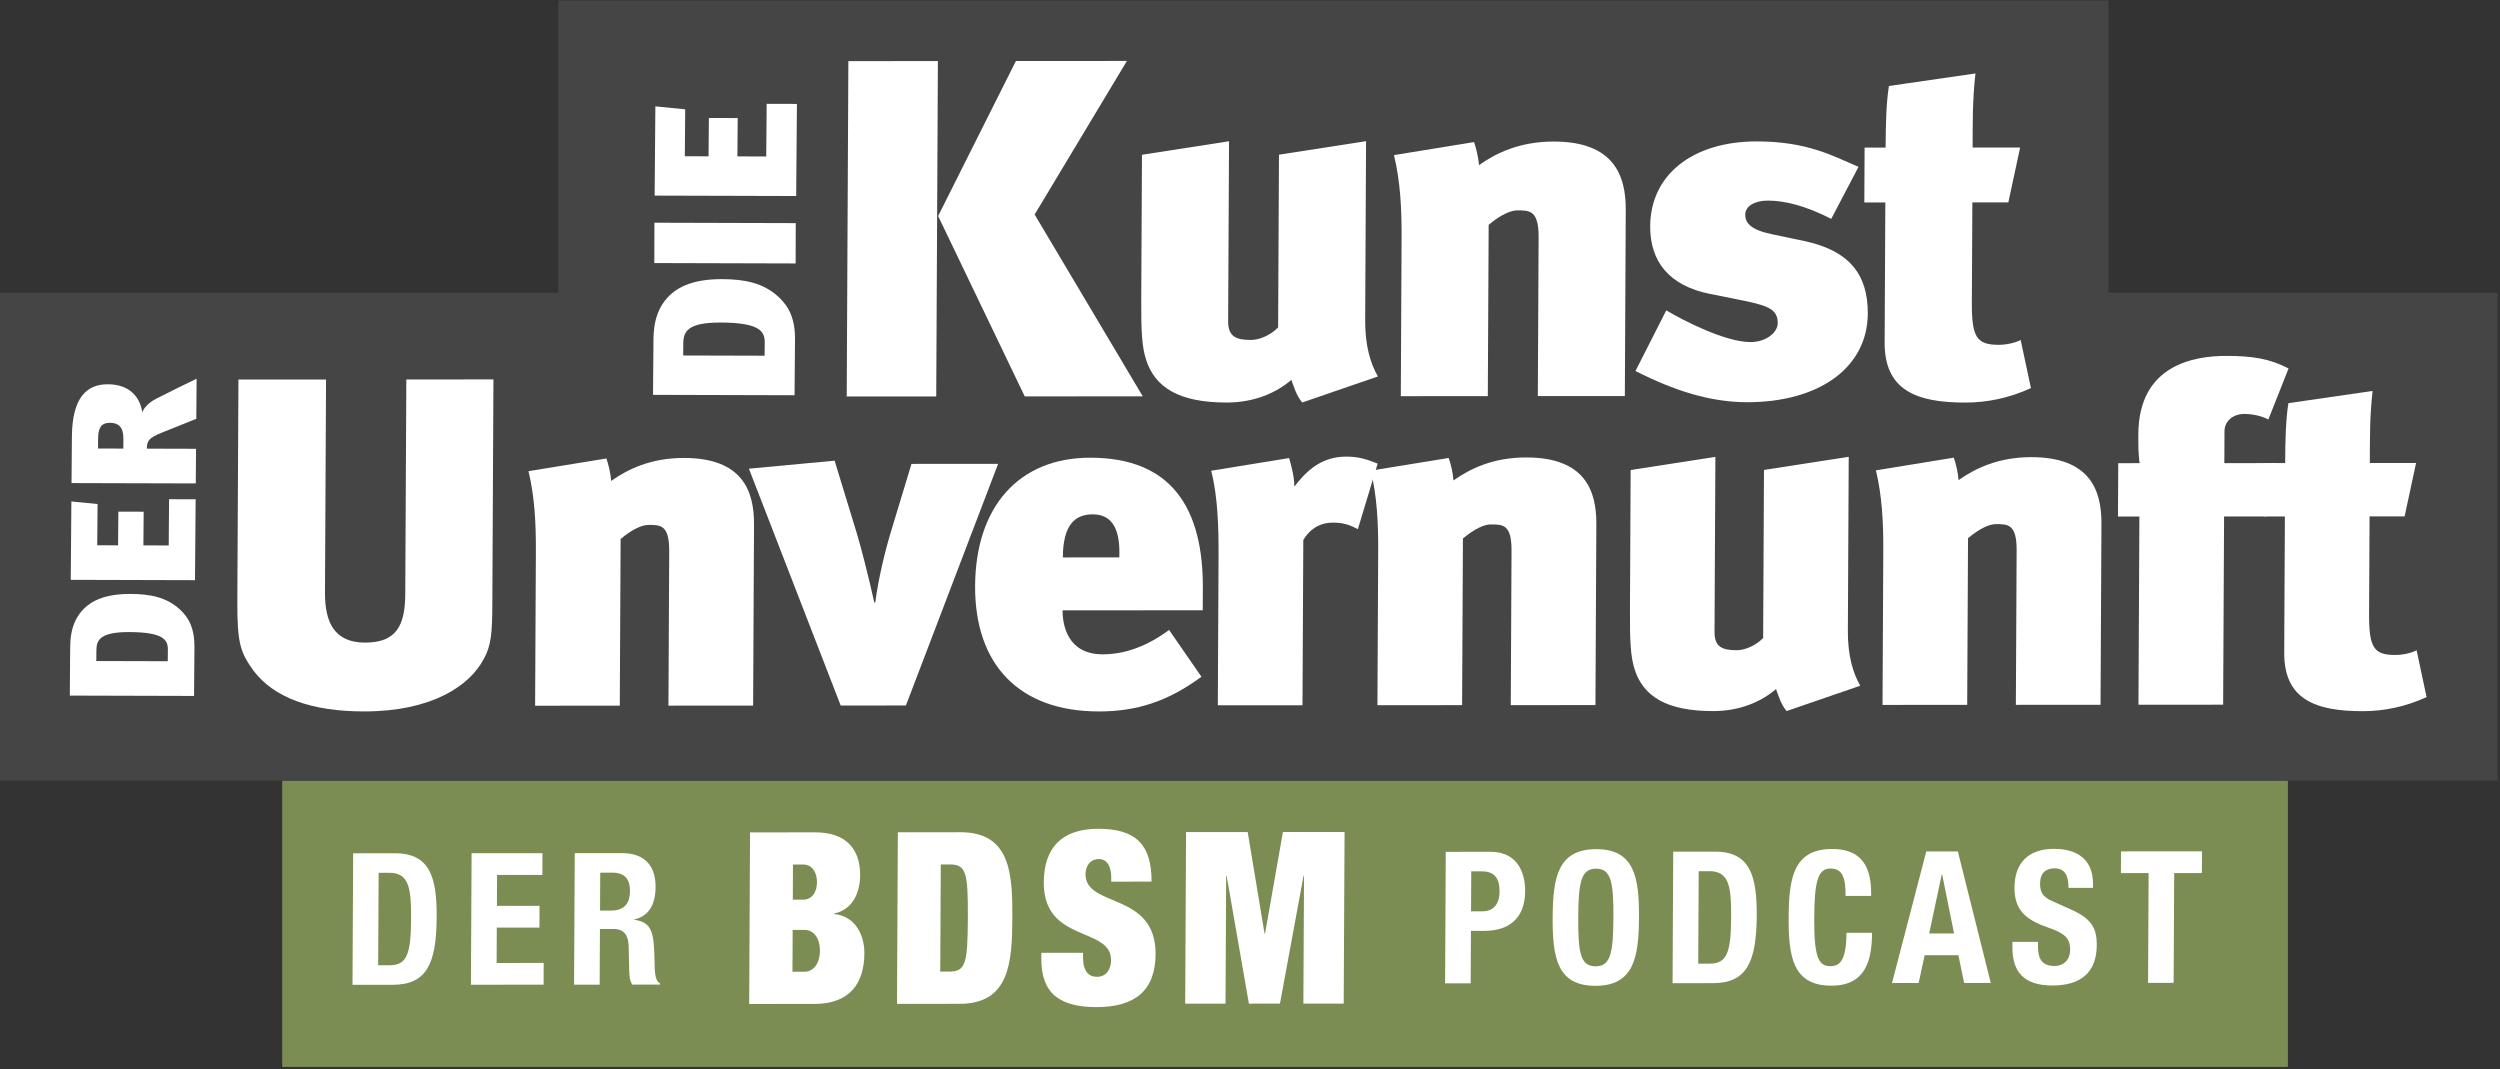 <svg style="fill-rule:evenodd;clip-rule:evenodd;stroke-linejoin:round;stroke-miterlimit:2;" xml:space="preserve" xmlns:xlink="http://www.w3.org/1999/xlink" xmlns="http://www.w3.org/2000/svg" version="1.1" viewBox="0 0 1267 542" height="100%" width="100%"><rect x="0" y="0" width="1267" height="542" fill="#333333" stroke="none"/><rect style="fill:#7b8d52;" height="145.067" width="1016.49" y="395.63" x="143.024"></rect><path style="fill:#454545;" d="M282.982,148.403l0,-148.131l785.608,-0l-0,148.131l197.168,0l0,247.226l-1265.76,0l-0,-247.226l282.982,0Z"></path><g><path style="fill:#fff;fill-rule:nonzero;" d="M524.355,108.716l54.791,92.145l-59.809,0.032l-43.898,-91.418l39.418,-78.547l56.258,-0.037l-46.76,77.825Zm-95.238,92.23l0.837,-169.968l45.369,-0.025l-0.841,169.968l-45.365,0.025Z"></path></g><g><path style="fill:#fff;fill-rule:nonzero;" d="M691.867,162.258c-0.064,12.926 2.679,21.949 6.449,28.531l-38.335,13.192c-3.023,-3.414 -4.517,-8.781 -5.52,-11.46c-7.636,6.588 -18.807,11.472 -32.752,11.485c-24.072,0.012 -36.455,-7.541 -40.944,-21.927c-1.997,-6.336 -2.466,-13.902 -2.383,-30.477l0.364,-73.162l44.128,-6.853l-0.452,91.2c-0.04,7.806 4.008,9.512 11.612,9.504c4.306,0.001 9.895,-2.442 13.717,-6.348l0.433,-87.547l44.131,-6.852l-0.448,90.714Z"></path></g><g><path style="fill:#fff;fill-rule:nonzero;" d="M779.369,200.738l0.399,-80.471c0.07,-13.655 -4.495,-13.656 -10.83,-13.652c-3.296,0.003 -8.376,2.197 -14.483,7.324l-0.431,86.814l-44.093,0.029l0.396,-79.99c0.072,-15.119 -0.62,-28.771 -3.852,-42.183l40.585,-6.608c1,2.924 2.243,7.802 2.476,11.702c8.647,-6.102 20.587,-11.959 37.822,-11.971c30.662,-0.02 36.661,17.295 36.575,34.606l-0.464,94.375l-44.1,0.025Z"></path></g><g><path style="fill:#fff;fill-rule:nonzero;" d="M885.542,203.846c-18.752,0.01 -36.973,-5.832 -56.691,-15.818l15.613,-30.733c8.589,5.112 29.823,16.075 42.751,16.068c7.855,-0.005 13.709,-4.887 13.729,-9.518c0.039,-6.831 -4.266,-8.775 -17.171,-11.453l-16.969,-3.401c-21.014,-4.136 -30.578,-16.565 -30.495,-34.369c0.132,-25.847 21.248,-42.935 53.944,-42.95c25.848,-0.017 38.993,7.537 51.636,12.892l-13.816,26.348c-12.894,-6.58 -23.527,-9.256 -32.141,-9.251c-6.845,0.002 -11.417,2.936 -11.437,7.081c-0.026,4.39 2.998,7.8 13.632,9.986l16.203,3.41c23.039,4.86 32.357,17.049 32.261,36.802c-0.137,27.31 -24.553,44.886 -61.049,44.906"></path></g><g><path style="fill:#fff;fill-rule:nonzero;" d="M999.724,74.775l24.075,-0.011l-5.965,27.802l-18.244,0.009l-0.256,50.723c-0.085,17.56 2.427,21.46 13.583,21.452c4.055,-0.001 8.367,-0.985 11.161,-2.446l5.201,24.382c-11.177,5.128 -22.34,7.333 -33.236,7.337c-24.583,0.017 -41.025,-6.074 -40.906,-30.458l0.353,-70.962l-10.649,0.007l0.142,-27.803l10.645,-0.007c0.063,-12.432 0.363,-22.921 1.672,-31.216l43.879,-6.366c-1.589,13.415 -1.397,25.851 -1.455,37.557"></path></g><g><path style="fill:#fff;fill-rule:nonzero;" d="M249.509,306.653c-0.071,14.236 -0.594,20.645 -4.329,27.29c-7.217,13.764 -26.52,26.589 -60.553,26.609c-27.132,0.02 -45.839,-7.091 -56.133,-20.61c-6.367,-9.015 -8.32,-13.041 -8.214,-35.111l0.561,-112.469l44.394,-0.022l-0.532,107.955c-0.081,15.186 4.804,25.385 20.34,25.377c15.788,-0.008 20.265,-8.553 20.348,-24.685l0.538,-108.675l44.145,-0.024l-0.565,114.365Z"></path></g><g><path style="fill:#fff;fill-rule:nonzero;" d="M338.77,357.613l0.39,-78.3c0.062,-13.287 -4.376,-13.284 -10.54,-13.28c-3.208,-0.001 -8.149,2.137 -14.092,7.122l-0.422,84.475l-42.912,0.025l0.387,-77.828c0.07,-14.712 -0.605,-27.998 -3.746,-41.045l39.493,-6.43c0.975,2.844 2.186,7.589 2.41,11.385c8.413,-5.936 20.037,-11.638 36.807,-11.649c29.839,-0.016 35.675,16.828 35.594,33.673l-0.456,91.827l-42.913,0.025Z"></path></g><g><path style="fill:#fff;fill-rule:nonzero;" d="M459.116,357.541l-33.048,0.019l-46.511,-120.033l43.426,-4.056l11.162,36.526c2.184,7.124 6.06,22.304 8.952,35.352l0.493,-0.003c1.541,-11.859 4.816,-25.861 8.574,-37.966l9.78,-32.272l43.897,-0.027l-46.725,122.46Z"></path></g><g><path style="fill:#fff;fill-rule:nonzero;" d="M553.801,260.671c-9.127,0.003 -15.071,5.466 -15.152,21.838l28.61,-0.016c0.559,-13.527 -3.1,-21.83 -13.458,-21.822m5.072,70.944c11.099,-0.006 22.464,-4.048 33.607,-12.358l16.406,23.715c-17.079,12.587 -32.891,17.577 -51.881,17.589c-40.693,0.027 -63.017,-23.929 -62.822,-63.552c0.202,-40.331 22.273,-65.023 58.28,-65.047c40.938,-0.025 57.586,25.12 57.133,67.115c-0.025,4.51 -0.037,7.593 -0.05,10.201l-71.032,0.046c-0.038,7.596 2.607,22.304 20.359,22.291"></path></g><g><path style="fill:#fff;fill-rule:nonzero;" d="M688.166,268.189c-4.427,-2.368 -7.629,-3.315 -12.563,-3.314c-7.398,0.007 -12.105,3.805 -15.088,8.785l-0.414,83.763l-42.912,0.022l0.37,-74.502c0.076,-15.664 -0.341,-31.084 -3.729,-44.371l39.493,-6.427c1.21,4.27 2.663,9.489 2.639,14.47c5.213,-6.642 12.654,-15.192 26.223,-15.2c6.161,-0.004 10.102,1.18 16.011,3.551l-10.03,33.223Z"></path></g><g><path style="fill:#fff;fill-rule:nonzero;" d="M765.657,357.358l0.39,-78.299c0.062,-13.287 -4.372,-13.288 -10.54,-13.28c-3.208,-0.001 -8.149,2.137 -14.092,7.121l-0.422,84.472l-42.912,0.029l0.387,-77.829c0.07,-14.711 -0.605,-27.997 -3.749,-41.048l39.496,-6.43c0.975,2.847 2.186,7.592 2.41,11.389c8.417,-5.94 20.037,-11.639 36.81,-11.649c29.836,-0.02 35.672,16.828 35.592,33.672l-0.457,91.827l-42.913,0.025Z"></path></g><g><path style="fill:#fff;fill-rule:nonzero;" d="M936.497,319.765c-0.061,12.578 2.606,21.354 6.277,27.762l-37.306,12.832c-2.946,-3.319 -4.399,-8.541 -5.375,-11.151c-7.431,6.414 -18.304,11.166 -31.869,11.174c-23.431,0.01 -35.48,-7.335 -39.848,-21.335c-1.943,-6.165 -2.4,-13.521 -2.317,-29.657l0.349,-71.178l42.95,-6.675l-0.441,88.741c-0.037,7.597 3.902,9.255 11.3,9.251c4.19,-0.004 9.631,-2.378 13.349,-6.182l0.418,-85.177l42.947,-6.672l-0.434,88.267Z"></path></g><g><path style="fill:#fff;fill-rule:nonzero;" d="M1021.64,357.206l0.39,-78.3c0.062,-13.287 -4.376,-13.288 -10.544,-13.28c-3.204,-0.001 -8.145,2.137 -14.088,7.122l-0.422,84.471l-42.912,0.029l0.387,-77.828c0.07,-14.712 -0.605,-27.998 -3.746,-41.045l39.493,-6.434c0.975,2.848 2.186,7.593 2.41,11.389c8.413,-5.936 20.033,-11.638 36.803,-11.649c29.843,-0.02 35.679,16.828 35.599,33.673l-0.457,91.823l-42.913,0.029Z"></path></g><g><path style="fill:#fff;fill-rule:nonzero;" d="M1149.6,212.629c-2.952,-1.661 -7.631,-2.841 -12.317,-2.844c-5.176,0.006 -9.883,3.333 -9.91,8.789l-0.079,16.136l26.887,-0.018l-5.809,27.053l-21.208,0.01l-0.475,95.384l-42.913,0.029l0.469,-95.389l-10.851,0.008l0.137,-27.048l10.851,-0.008c-0.718,-4.269 -0.693,-9.966 -0.67,-14.71c0.174,-35.354 28.562,-39.642 44.591,-39.649c13.07,-0.009 22.192,1.41 31.537,6.384l-10.24,25.873Z"></path></g><g><path style="fill:#fff;fill-rule:nonzero;" d="M1201.03,234.664l23.431,-0.014l-5.805,27.05l-17.763,0.012l-0.241,49.352c-0.085,17.085 2.365,20.881 13.216,20.873c3.945,0 8.144,-0.953 10.865,-2.378l5.062,23.726c-10.878,4.986 -21.745,7.13 -32.347,7.136c-23.924,0.013 -39.923,-5.911 -39.807,-29.636l0.34,-69.048l-10.354,0.005l0.129,-27.045l10.362,-0.008c0.058,-12.104 0.355,-22.306 1.629,-30.373l42.695,-6.196c-1.542,13.054 -1.355,25.152 -1.412,36.544"></path></g><g><path style="fill:#fff;fill-rule:nonzero;" d="M394.44,150.362c5.414,4.933 8.554,11.195 8.47,21.697l-0.231,28.25l-71.729,-0.202l0.225,-27.477c0.044,-5.356 0.509,-12.283 4.576,-18.526c5.728,-8.801 15.641,-12.681 30.255,-12.64c11.114,0.028 20.774,1.845 28.434,8.898m-48.146,23.658l-0.051,6.142l41.26,0.114l0.057,-6.705c0.047,-5.575 -2.486,-10.055 -22.349,-10.114c-16.673,-0.045 -18.865,4.535 -18.917,10.563"></path></g><g><path style="fill:#fff;" d="M331.664,112.875l71.617,0.202l-0.058,20.438l-71.617,-0.201l0.058,-20.439Z"></path></g><g><path style="fill:#fff;fill-rule:nonzero;" d="M403.497,99.339l-71.725,-0.201l0.367,-45.227l15.118,1.489l-0.193,23.793l12.032,0.031l0.165,-19.428l14.604,0.037l-0.155,19.433l14.611,0.041l0.221,-26.686l15.334,0.043l-0.379,46.675Z"></path></g><g><path style="fill:#fff;fill-rule:nonzero;" d="M91.114,308.827c4.75,4.33 7.505,9.831 7.436,19.055l-0.205,24.817l-62.965,-0.177l0.188,-24.134c0.041,-4.704 0.458,-10.781 4.018,-16.27c5.036,-7.738 13.741,-11.145 26.565,-11.11c9.76,0.028 18.238,1.614 24.963,7.819m-42.267,20.778l-0.044,5.398l36.225,0.1l0.051,-5.887c0.038,-4.899 -2.195,-8.837 -19.627,-8.887c-14.635,-0.039 -16.566,3.976 -16.605,9.276"></path></g><g><path style="fill:#fff;fill-rule:nonzero;" d="M98.822,294.035l-62.965,-0.177l0.316,-39.723l13.274,1.312l-0.174,20.892l10.571,0.03l0.138,-17.07l12.835,0.035l-0.141,17.07l12.829,0.035l0.188,-23.439l13.46,0.037l-0.331,40.998Z"></path></g><g><path style="fill:#fff;fill-rule:nonzero;" d="M99.487,212.245l-17.678,7.112c-6.525,2.623 -7.351,4.197 -7.38,8.019l24.933,0.072l-0.145,17.555l-62.965,-0.176l0.193,-23.538c0.157,-20.113 7.715,-26.566 18.198,-26.536c10.837,0.03 16.297,6.225 17.496,14.272c0.651,-2.347 3.564,-5.184 6.831,-6.844c4.269,-2.246 15.964,-8.006 20.679,-10.247l-0.162,20.311Zm-49.812,15.063l12.829,0.035l0.04,-5.001c0.048,-5.983 -2.55,-8.051 -6.795,-8.061c-4.522,-0.015 -5.991,2.63 -6.035,8.121l-0.039,4.906Z"></path></g><g><path style="fill:#fff;fill-rule:nonzero;" d="M732.709,431.714l22.69,-0.017c13.233,-0.01 17.596,9.981 17.542,19.965c-0.069,13.818 -8.292,20.078 -20.536,20.09l-6.933,0.003l-0.136,26.598l-12.96,0.011l0.333,-66.65Zm12.813,30.141l5.763,-0.001c5.129,-0.003 8.659,-3.184 8.692,-9.994c0.03,-6.626 -2.469,-10.263 -8.952,-10.259l-5.399,0.002l-0.104,20.252Z"></path></g><g><path style="fill:#fff;fill-rule:nonzero;" d="M808.94,430.35c19.443,-0.014 21.799,14.362 21.698,34.618c-0.104,20.255 -2.605,34.635 -22.047,34.646c-19.444,0.018 -21.803,-14.359 -21.699,-34.611c0.102,-20.259 2.605,-34.639 22.048,-34.653m-0.297,59.372c7.65,-0.008 8.942,-6.819 9.032,-24.744c0.093,-17.835 -1.131,-24.74 -8.784,-24.736c-7.653,0.008 -8.942,6.915 -9.036,24.751c-0.093,17.924 1.135,24.733 8.788,24.729"></path></g><g><path style="fill:#fff;fill-rule:nonzero;" d="M847.989,431.631l21.244,-0.018c17.912,-0.014 21.177,12.681 21.078,32.377c-0.118,23.527 -5.031,34.262 -22.226,34.274l-20.429,0.016l0.333,-66.649Zm12.676,56.746l5.757,-0.006c9.007,-0.008 10.834,-5.889 10.927,-23.994c0.076,-15.126 -1.144,-22.867 -10.959,-22.86l-5.491,0.002l-0.234,46.858Z"></path></g><g><path style="fill:#fff;fill-rule:nonzero;" d="M935.347,454.069c0.048,-9.705 -1.82,-13.904 -7.672,-13.902c-6.48,0.003 -8.134,6.728 -8.232,25.673c-0.104,20.167 2.579,23.808 8.165,23.803c4.584,-0.005 8.112,-2.431 8.184,-16.901l12.967,-0.01c-0.076,14.47 -3.558,26.796 -20.573,26.805c-19.443,0.014 -21.799,-14.362 -21.702,-34.615c0.105,-20.256 2.609,-34.635 22.048,-34.65c18.55,-0.015 19.827,14.082 19.778,23.786l-12.963,0.011Z"></path></g><g><path style="fill:#fff;fill-rule:nonzero;" d="M976.225,431.541l16.022,-0.011l16.679,66.637l-13.506,0.009l-2.9,-14.09l-17.1,0.012l-3.044,14.092l-13.502,0.013l17.351,-66.662Zm1.497,41.539l12.602,-0.008l-6.057,-29.963l-0.181,0.003l-6.364,29.968Z"></path></g><g><path style="fill:#fff;fill-rule:nonzero;" d="M1032.86,477.341l-0.01,1.96c-0.031,6.253 1.661,10.268 8.502,10.265c3.96,-0.006 7.751,-2.623 7.783,-8.224c0.03,-5.977 -2.836,-8.4 -11.467,-11.381c-11.501,-4.004 -16.785,-9.136 -16.73,-20.148c0.065,-13.067 7.656,-19.612 19.991,-19.62c11.524,-0.007 19.871,5.121 19.807,17.908l-0.009,1.87l-12.425,0.012c0.033,-6.356 -1.928,-9.9 -6.972,-9.894c-5.849,0.002 -7.395,3.737 -7.415,7.751c-0.024,4.106 1.132,6.724 6.608,9.049l9.974,4.476c9.697,4.475 12.196,9.42 12.148,17.632c-0.067,14.098 -8.383,20.451 -22.424,20.463c-14.671,0.01 -20.396,-7.078 -20.334,-19.408l0.013,-2.7l12.96,-0.011Z"></path></g><g><path style="fill:#fff;fill-rule:nonzero;" d="M1115.98,431.441l-0.055,11.015l-14.044,0.009l-0.281,55.633l-12.96,0.011l0.285,-55.633l-14.048,0.011l0.055,-11.015l41.048,-0.031Z"></path></g><g><path style="fill:#fff;fill-rule:nonzero;" d="M178.982,432.454l21.247,-0.017c17.911,-0.011 21.18,12.681 21.075,32.376c-0.115,23.531 -5.031,34.263 -22.227,34.274l-20.428,0.016l0.333,-66.649Zm12.676,56.746l5.756,-0.005c9.007,-0.005 10.841,-5.886 10.928,-23.995c0.079,-15.125 -1.144,-22.873 -10.959,-22.867l-5.491,0.006l-0.234,46.861Z"></path></g><g><path style="fill:#fff;fill-rule:nonzero;" d="M274.923,432.388l-0.055,11.015l-22.959,0.014l-0.078,15.681l21.605,-0.016l-0.055,11.023l-21.605,0.012l-0.09,17.925l23.853,-0.019l-0.055,11.012l-36.819,0.026l0.34,-66.649l35.918,-0.024Z"></path></g><g><path style="fill:#fff;fill-rule:nonzero;" d="M291.286,432.375l23.941,-0.015c10.72,-0.008 17.079,5.678 17.022,17.161c-0.042,8.965 -3.499,14.845 -10.798,16.438l-0.001,0.184c8.817,1.206 10.053,6.248 10.249,20.346c0.057,7.09 0.398,10.542 2.821,11.95l-0.002,0.556l-14.041,0.009c-1.344,-1.867 -1.513,-4.387 -1.588,-7.002l-0.294,-12.787c-0.244,-5.227 -2.298,-8.402 -7.611,-8.4l-6.93,0.006l-0.141,28.193l-12.967,0.01l0.34,-66.649Zm12.814,29.117l5.402,-0.002c6.211,-0.008 9.734,-2.81 9.77,-9.999c0.031,-6.162 -2.921,-9.24 -8.957,-9.236l-6.119,0.005l-0.096,19.232Z"></path></g><g><path style="fill:#fff;fill-rule:nonzero;" d="M380.121,421.857l33.002,-0.023c15.625,-0.011 22.864,8.511 22.796,21.667c-0.052,9.261 -3.965,17.54 -13.258,19.496l0.002,0.244c10.917,0.965 15.45,10.828 15.404,19.838c-0.077,15.104 -7.181,25.705 -25.383,25.717l-33.002,0.026l0.439,-86.965Zm21.673,34.091l5.286,-0.004c4.58,-0.005 6.947,-4.025 6.973,-8.772c0.026,-4.872 -2.304,-9.016 -6.884,-9.011l-5.289,0l-0.086,17.787Zm-0.181,36.53l6.108,-0.002c4.112,-0.004 7.764,-3.529 7.801,-10.722c0.034,-6.817 -3.583,-10.473 -7.695,-10.469l-6.108,0.005l-0.106,21.188Z"></path></g><g><path style="fill:#fff;fill-rule:nonzero;" d="M455.033,421.801l31.711,-0.025c25.246,-0.016 26.437,20.696 26.32,43.467c-0.117,22.775 -1.513,43.479 -26.763,43.498l-31.707,0.022l0.439,-86.962Zm21.484,70.62l4.35,-0.003c8.454,-0.006 9.529,-3.652 9.649,-27.16c0.116,-23.505 -0.921,-27.162 -9.375,-27.155l-4.35,0.002l-0.274,54.316Z"></path></g><g><path style="fill:#fff;fill-rule:nonzero;" d="M563.17,446.819l0.012,-2.069c0.023,-5.233 -1.953,-9.377 -6.178,-9.375c-4.697,0.002 -6.832,3.782 -6.853,7.675c-0.086,17.177 35.663,8.75 35.5,40.538c-0.091,18.513 -10.591,26.798 -29.85,26.813c-18.085,0.01 -28.151,-6.437 -28.063,-24.461l0.019,-3.047l21.138,-0.015l-0.015,2.069c-0.034,7.427 2.893,10.109 7.115,10.104c4.583,-0.002 7.069,-3.657 7.089,-8.409c0.089,-17.173 -34.248,-8.62 -34.09,-39.431c0.086,-17.662 9.178,-27.17 27.614,-27.184c19.149,-0.01 27.095,8.144 26.997,26.78l-20.435,0.012Z"></path></g><g><path style="fill:#fff;fill-rule:nonzero;" d="M601.095,421.699l31.239,-0.02l8.548,51.517l0.235,-0.002l9.069,-51.531l31.24,-0.02l-0.439,86.966l-20.436,0.015l0.332,-64.796l-0.237,-0.001l-11.959,64.801l-15.739,0.013l-11.295,-64.784l-0.234,-0.001l-0.331,64.792l-20.432,0.016l0.439,-86.965Z"></path></g></svg>